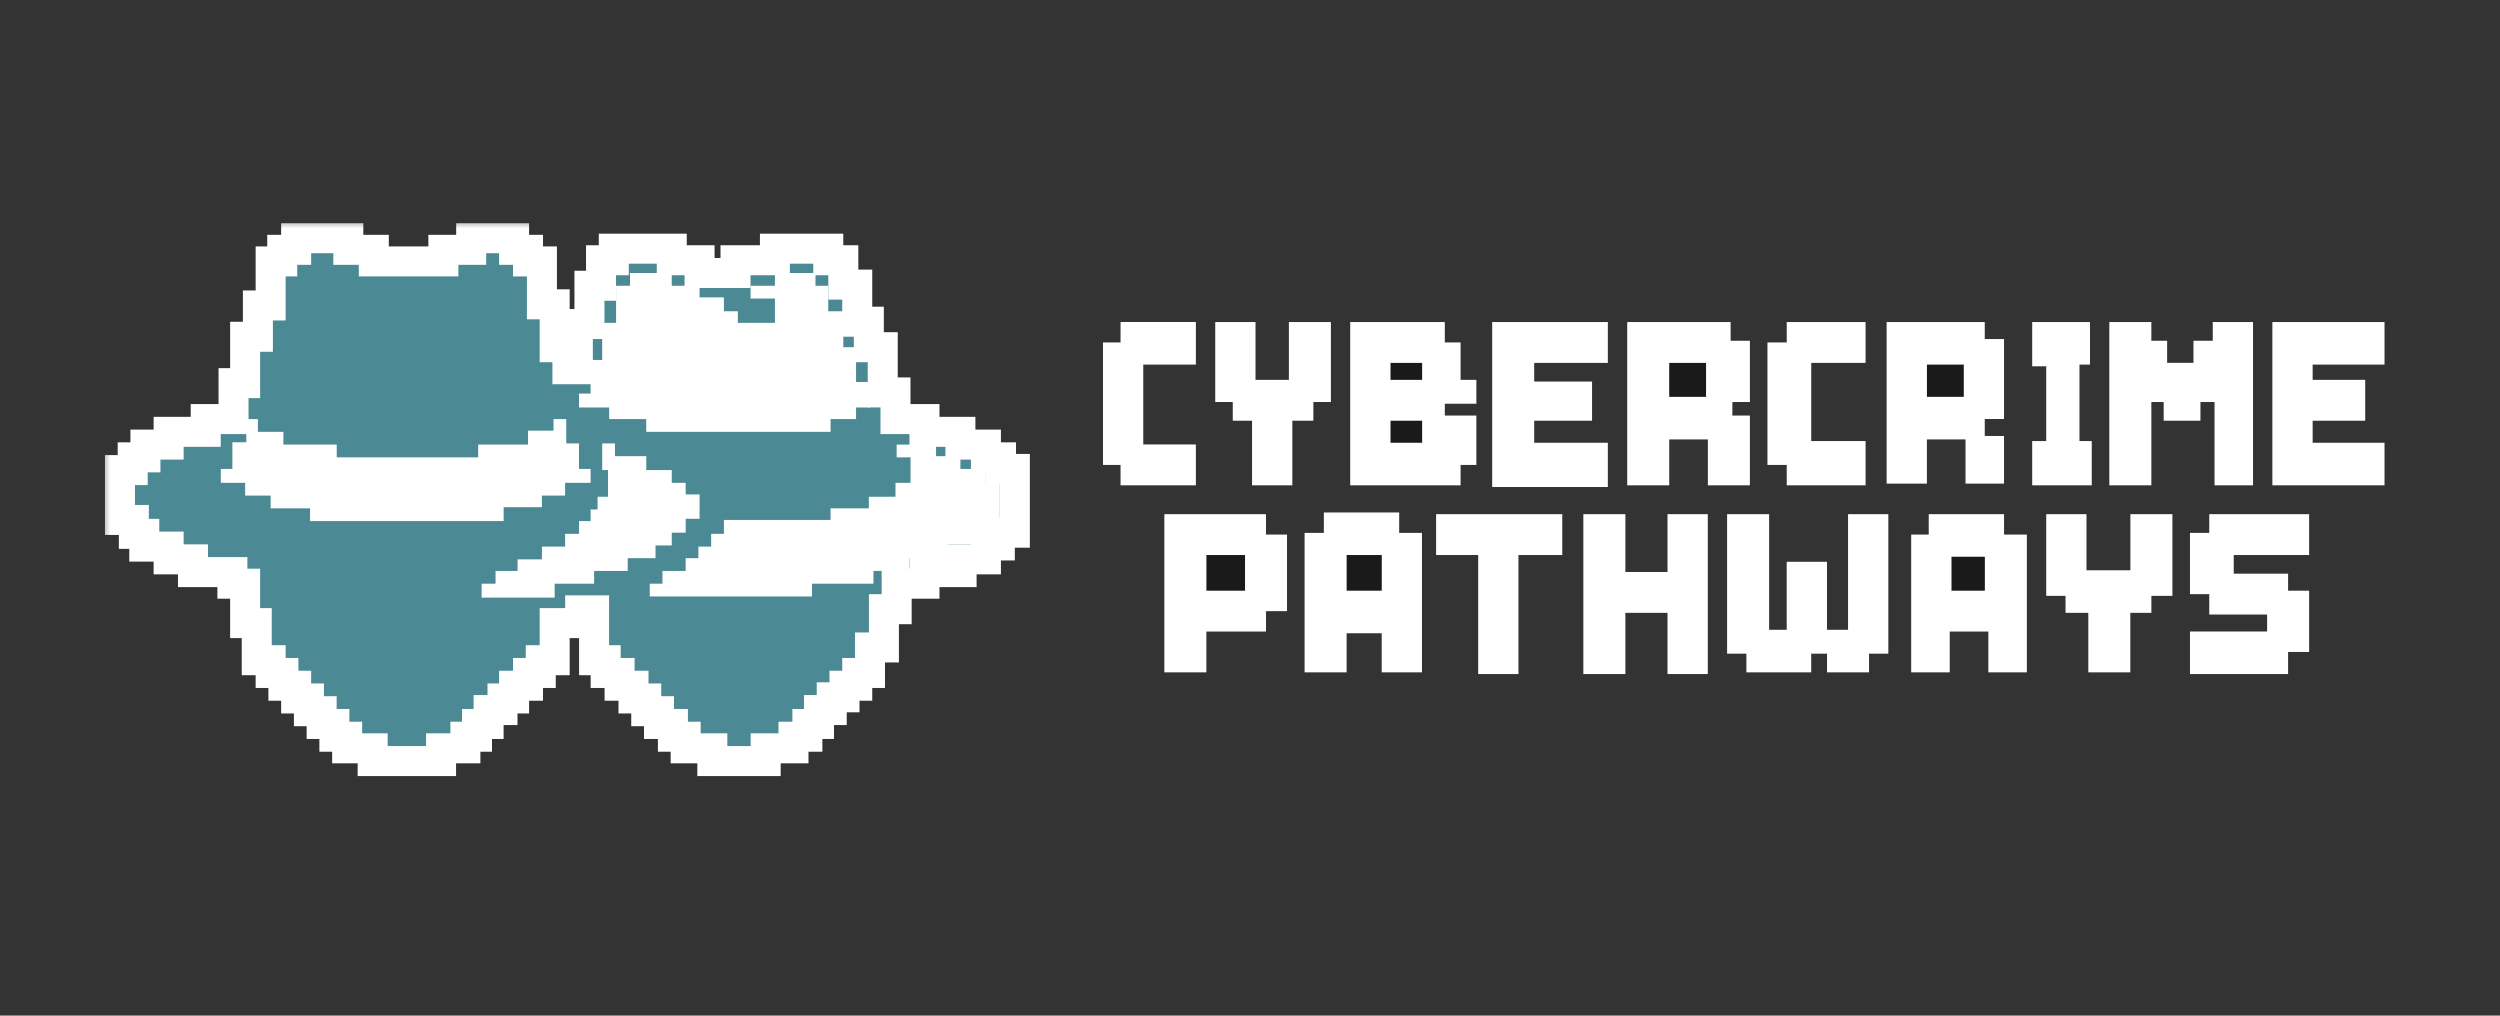 <svg width="128" height="52" viewBox="0 0 128 52" fill="none" xmlns="http://www.w3.org/2000/svg">
<rect x="0" y="0" width="128" height="52" fill="#333333" stroke="none"/>
<mask id="path-1-outside-1_432_6928" maskUnits="userSpaceOnUse" x="5.141" y="11.197" width="48" height="29" fill="black">
<rect fill="white" x="5.141" y="11.197" width="48" height="29"/>
<path d="M6.141 24.069V26.621H6.853V27.333H7.387V27.986H8.634V28.639H9.88V29.292H11.898V29.885H12.551V31.903H13.145V33.803H13.857V34.456H14.51V35.109H15.163V35.761H15.816V36.414H16.468V37.067H17.121V37.72H17.774V38.314H19.08V38.967H22.582V38.314H23.828V37.72H24.422V37.067H25.016V36.355H25.728V35.761H26.321V35.109H27.034V34.456H27.687V33.803H28.399V31.903H29.705V31.25H30.417V33.803H31.01V34.456H31.723V35.109H32.435V35.761H33.088V36.414H33.741V37.067H34.453V37.72H35.106V38.314H36.471V38.967H39.202V38.314H40.626V37.72H41.338V37.067H41.932V36.355H42.585V35.702H43.238V35.109H43.891V34.456H44.543V33.15H45.256V31.191H45.909V29.885H47.333V29.292H49.233V28.639H50.479V27.927H51.191V27.274H51.963V24.009H51.251V23.416H50.479V22.763H49.173V22.11H47.333V21.457H45.849V20.092H45.196V17.777H44.484V16.471H43.891V14.572H43.178V13.325H42.407V12.732H39.676V13.325H37.658V13.978H35.818V13.325H34.394V12.732H31.426V13.325H30.773V14.631H30.18V16.59H29.586V18.905H29.052V17.777H28.399V15.581H27.746V13.385H27.034V12.791H26.321V12.197H24.125V12.791H22.701V13.385H19.139V12.791H17.834V12.197H15.163V12.791H14.45V13.385H13.857V15.64H13.204V17.243H12.551V19.617H11.957V21.457H10.533V22.11H8.634V22.763H7.446V23.416H6.794V24.069H6.141Z"/>
</mask>
<path d="M6.141 24.069V26.621H6.853V27.333H7.387V27.986H8.634V28.639H9.88V29.292H11.898V29.885H12.551V31.903H13.145V33.803H13.857V34.456H14.51V35.109H15.163V35.761H15.816V36.414H16.468V37.067H17.121V37.72H17.774V38.314H19.08V38.967H22.582V38.314H23.828V37.72H24.422V37.067H25.016V36.355H25.728V35.761H26.321V35.109H27.034V34.456H27.687V33.803H28.399V31.903H29.705V31.25H30.417V33.803H31.01V34.456H31.723V35.109H32.435V35.761H33.088V36.414H33.741V37.067H34.453V37.72H35.106V38.314H36.471V38.967H39.202V38.314H40.626V37.72H41.338V37.067H41.932V36.355H42.585V35.702H43.238V35.109H43.891V34.456H44.543V33.15H45.256V31.191H45.909V29.885H47.333V29.292H49.233V28.639H50.479V27.927H51.191V27.274H51.963V24.009H51.251V23.416H50.479V22.763H49.173V22.11H47.333V21.457H45.849V20.092H45.196V17.777H44.484V16.471H43.891V14.572H43.178V13.325H42.407V12.732H39.676V13.325H37.658V13.978H35.818V13.325H34.394V12.732H31.426V13.325H30.773V14.631H30.18V16.59H29.586V18.905H29.052V17.777H28.399V15.581H27.746V13.385H27.034V12.791H26.321V12.197H24.125V12.791H22.701V13.385H19.139V12.791H17.834V12.197H15.163V12.791H14.45V13.385H13.857V15.64H13.204V17.243H12.551V19.617H11.957V21.457H10.533V22.11H8.634V22.763H7.446V23.416H6.794V24.069H6.141Z" fill="#4B8994"/>
<path d="M6.141 24.069V26.621H6.853V27.333H7.387V27.986H8.634V28.639H9.88V29.292H11.898V29.885H12.551V31.903H13.145V33.803H13.857V34.456H14.51V35.109H15.163V35.761H15.816V36.414H16.468V37.067H17.121V37.72H17.774V38.314H19.08V38.967H22.582V38.314H23.828V37.72H24.422V37.067H25.016V36.355H25.728V35.761H26.321V35.109H27.034V34.456H27.687V33.803H28.399V31.903H29.705V31.25H30.417V33.803H31.01V34.456H31.723V35.109H32.435V35.761H33.088V36.414H33.741V37.067H34.453V37.72H35.106V38.314H36.471V38.967H39.202V38.314H40.626V37.72H41.338V37.067H41.932V36.355H42.585V35.702H43.238V35.109H43.891V34.456H44.543V33.15H45.256V31.191H45.909V29.885H47.333V29.292H49.233V28.639H50.479V27.927H51.191V27.274H51.963V24.009H51.251V23.416H50.479V22.763H49.173V22.11H47.333V21.457H45.849V20.092H45.196V17.777H44.484V16.471H43.891V14.572H43.178V13.325H42.407V12.732H39.676V13.325H37.658V13.978H35.818V13.325H34.394V12.732H31.426V13.325H30.773V14.631H30.18V16.59H29.586V18.905H29.052V17.777H28.399V15.581H27.746V13.385H27.034V12.791H26.321V12.197H24.125V12.791H22.701V13.385H19.139V12.791H17.834V12.197H15.163V12.791H14.45V13.385H13.857V15.64H13.204V17.243H12.551V19.617H11.957V21.457H10.533V22.11H8.634V22.763H7.446V23.416H6.794V24.069H6.141Z" stroke="white" stroke-width="1.536" mask="url(#path-1-outside-1_432_6928)"/>
<path d="M32.256 14.631V13.978H34.393V14.631H35.818V15.225H37.064V15.937H37.776V16.53H39.676V15.284H38.429V14.631H39.676V13.978H41.753V14.631H42.406V15.937H43.178V17.777H43.83V19.557H44.543V20.863H43.83V21.457H42.525V22.11H33.087V21.457H31.188V20.863H29.645V20.151H30.238V18.43H30.832V16.53H31.544V14.631H32.256Z" fill="white"/>
<path d="M12.611 21.457H13.204V22.11H14.51V22.763H17.24V23.416H24.482V22.763H27.034V22.05H28.34V21.457H28.992V22.703H29.645V24.009H30.239V24.721H28.933V25.374H27.746V25.968H25.787V26.68H15.875V26.027H13.857V25.374H12.551V24.721H11.305V24.009H11.898V22.644H12.611V21.457Z" fill="white"/>
<path d="M30.833 24.068V22.703H31.486V23.356H33.089V24.068H34.394V24.721H35.107V25.315H35.819V26.561H35.107V27.273H34.394V27.926H33.563V28.579H32.139V29.232H30.418V29.885H28.399V30.597H24.66V29.885H25.372V29.232H26.5V28.639H27.747V27.986H28.934V27.333H29.646V26.68H30.239V26.086H30.596V25.433H31.13V24.068H30.833Z" fill="white"/>
<path d="M37.064 27.333V26.621H42.525V26.027H44.484V25.434H45.849V24.721H46.62V23.416H45.908V22.763H47.926V23.356H49.173V24.009H50.479V24.721H51.191V26.621H50.479V27.274H49.826V27.867H48.52V28.579H46.561V29.232H44.721V29.885H41.575V30.538H33.266V29.885H33.919V29.232H35.106V28.579H35.758V27.986H36.411V27.333H37.064Z" fill="white"/>
<path d="M64.73 26.414H59.703V34.336H61.678V32.247H64.73V31.202H65.807V27.459H64.73V26.414Z" fill="white" stroke="white" stroke-width="0.177"/>
<path d="M118.139 26.414H113.202V27.372H112.215V30.332H113.202V31.376H116.164V32.421H112.215V34.423H117.062V33.292H118.139V30.332H117.062V29.461H114.279V28.329H118.139V26.414Z" fill="white" stroke="white" stroke-width="0.177"/>
<path d="M106.74 26.414H104.855V30.419H105.843V31.289H107.01V34.336H108.984V31.289H110.062V30.419H111.139V26.414H109.164V29.287H106.74V26.414Z" fill="white" stroke="white" stroke-width="0.177"/>
<path d="M102.519 26.414H98.839V27.459H97.941V34.336H99.737V32.247H101.891V34.336H103.686V27.459H102.519V26.414Z" fill="white" stroke="white" stroke-width="0.177"/>
<path d="M101.713 28.416H99.828V30.332H101.713V28.416Z" fill="#1A1A1A" stroke="white" stroke-width="0.177"/>
<path d="M90.49 26.414H88.516V33.379H89.503V34.336H92.645V33.379H93.632V34.336H95.607V33.379H96.594V26.414H94.709V32.334H93.453V28.852H91.567V32.334H90.49V26.414Z" fill="white" stroke="white" stroke-width="0.177"/>
<path d="M83.131 26.414H81.156V34.423H83.131V31.289H85.465V34.423H87.35V26.414H85.465V29.374H83.131V26.414Z" fill="white" stroke="white" stroke-width="0.177"/>
<path d="M79.9 26.414H73.617V28.329H75.772V34.423H77.656V28.329H79.9V26.414Z" fill="white" stroke="white" stroke-width="0.177"/>
<path d="M67.87 27.372H66.883V34.336H68.858V32.334H70.832V34.336H72.717V27.372H71.55V26.327H67.87V27.372Z" fill="white" stroke="white" stroke-width="0.177"/>
<path d="M70.834 28.329H68.859V30.332H70.834V28.329Z" fill="#1A1A1A" stroke="white" stroke-width="0.177"/>
<path d="M63.834 28.329H61.68V30.332H63.834V28.329Z" fill="#1A1A1A" stroke="white" stroke-width="0.177"/>
<path d="M121.999 16.577H116.434V24.76H121.999V22.758H118.319V21.452H121.011V19.537H118.319V18.579H121.999V16.577Z" fill="white" stroke="white" stroke-width="0.177"/>
<path d="M110.061 16.577H108.086V24.76H110.061V20.495H110.869V21.452H112.574V20.495H113.472V24.76H115.267V16.577H113.382V17.535H112.394V18.666H110.869V17.535H110.061V16.577Z" fill="white" stroke="white" stroke-width="0.177"/>
<path d="M106.919 16.577H104.137V18.666H104.855V22.671H104.137V24.76H107.009V22.671H106.381V18.579H106.919V16.577Z" fill="white" stroke="white" stroke-width="0.177"/>
<path d="M101.531 16.577H96.684V24.673H98.569V22.41H100.723V24.673H102.518V22.41H101.531V21.365H102.518V17.448H101.531V16.577Z" fill="white" stroke="white" stroke-width="0.177"/>
<path d="M100.635 18.579H98.57V20.407H100.635V18.579Z" fill="#1A1A1A" stroke="white" stroke-width="0.177"/>
<path d="M95.429 16.577H91.569V17.622H90.582V23.716H91.569V24.76H95.429V22.671H92.647V18.492H95.429V16.577Z" fill="white" stroke="white" stroke-width="0.177"/>
<path d="M88.519 16.577H83.402V24.76H85.377V22.41H87.531V24.76H89.506V21.365H88.609V20.495H89.506V17.535H88.519V16.577Z" fill="white" stroke="white" stroke-width="0.177"/>
<path d="M87.439 18.492H85.375V20.408H87.439V18.492Z" fill="#1A1A1A" stroke="white" stroke-width="0.177"/>
<path d="M82.233 16.577H76.488V24.847H82.233V22.758H78.463V21.452H81.425V19.624H78.463V18.492H82.233V16.577Z" fill="white" stroke="white" stroke-width="0.177"/>
<path d="M74.694 24.76H69.219V16.577H73.886V17.622H74.694V19.537H75.502V20.582H73.886V21.365H75.502V23.716H74.694V24.76Z" fill="white" stroke="white" stroke-width="0.177"/>
<path d="M57.461 16.577H61.141" stroke="white" stroke-width="0.177"/>
<path d="M61.14 18.579V16.577H57.46V17.622H56.562V23.716H57.46V24.76H61.14V22.845H58.447V18.579H61.14Z" fill="white" stroke="white" stroke-width="0.177"/>
<path d="M64.194 16.577H62.309V20.495H63.206V21.452H64.194V24.76H66.079V21.452H67.156V20.495H68.053V16.577H66.079V19.537H64.194V16.577Z" fill="white" stroke="white" stroke-width="0.177"/>
<path d="M72.901 18.492H71.106V19.537H72.901V18.492Z" fill="#1A1A1A"/>
<path d="M72.901 21.452H71.106V22.758H72.901V21.452Z" fill="#1A1A1A"/>
<path d="M72.901 18.492H71.106V19.537H72.901V18.492Z" stroke="white" stroke-width="0.177"/>
<path d="M72.901 21.452H71.106V22.758H72.901V21.452Z" stroke="white" stroke-width="0.177"/>
</svg>
